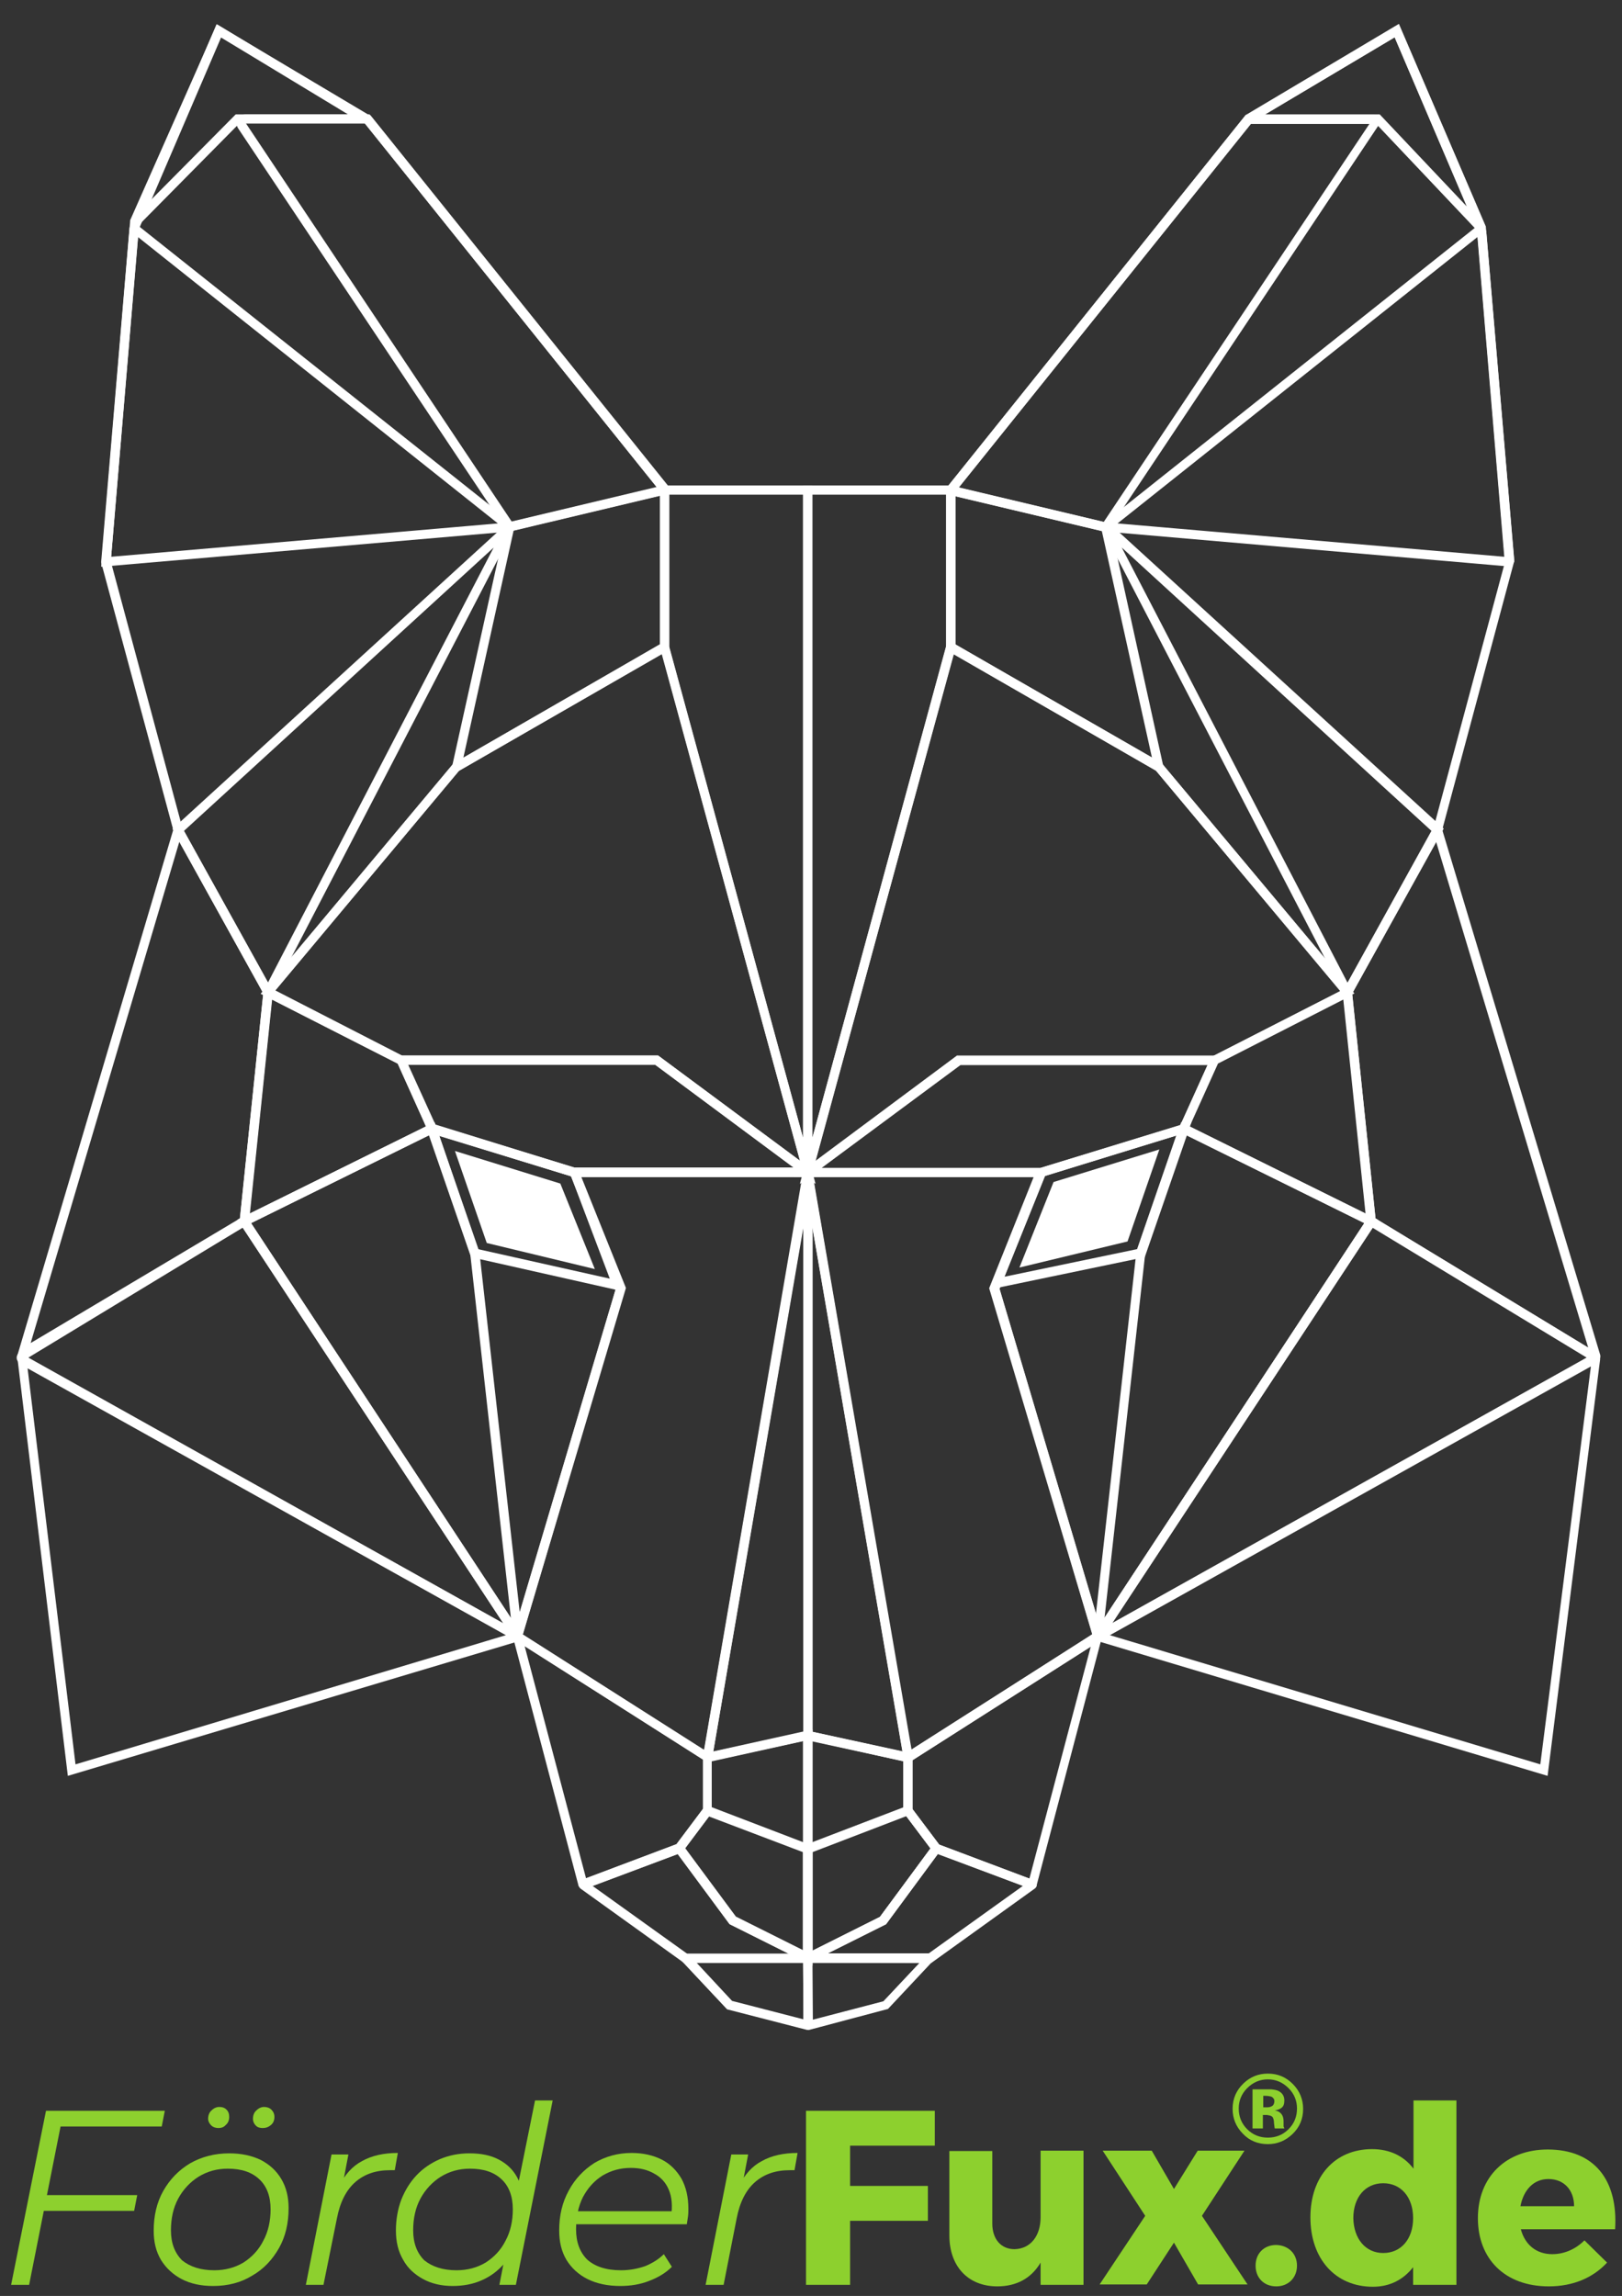<?xml version="1.0" encoding="utf-8"?>
<!-- Generator: Adobe Illustrator 26.5.3, SVG Export Plug-In . SVG Version: 6.00 Build 0)  -->
<svg version="1.1" id="Ebene_1" xmlns="http://www.w3.org/2000/svg" xmlns:xlink="http://www.w3.org/1999/xlink" x="0px" y="0px"
	 viewBox="0 0 423.2 598.9" style="enable-background:new 0 0 423.2 598.9;" xml:space="preserve">
<rect x="0" y="0" width="423.2" height="598.9" fill="#333333" stroke="none"/>
<style type="text/css">
	.st0{fill:#262A2E;}
	.st1{fill:#00C18D;}
	.st2{fill:#002F23;}
	.st3{fill:#616162;}
	.st4{fill:#BFBFBF;}
	.st5{fill:#25A699;}
	.st6{fill:#2E2D2C;}
	.st7{fill:#FFFFFF;}
	.st8{fill:#8DD02E;}
</style>
<g id="Gruppe_171381_00000026143755702683595990000010784271246293615504_" transform="translate(3 4.335)">
	<g id="Gruppe_171313_00000067237633842483875820000010901525838703607956_" transform="translate(0 0)">
		<g id="Gruppe_171311_00000035528381531181277310000008320282832695896503_" transform="translate(515.885)">
			<path class="st7" d="M-275.9,507.7h-32.2l-0.5-2.3l19.3-9.7l14.3-19.3l25.8,9.7c0.2,0.1,0.4,0.2,0.6,0.4c0.2,0.3,0.3,0.6,0.2,0.9
				c0,0.3-0.2,0.6-0.5,0.9L-275.9,507.7z M-303.1,505.3h26.4l24.7-17.7l-22.2-8.3l-13.5,18.3L-303.1,505.3z"/>
			<path class="st7" d="M-231.8,423.3c-0.1,0-0.3,0-0.4-0.1c-0.4-0.1-0.6-0.3-0.8-0.7c-0.2-0.4-0.2-1,0-1.4l0,0l71.5-108.5
				l59.5,36.1c0.6,0.4,0.8,1.2,0.4,1.8c-0.1,0.2-0.3,0.3-0.5,0.5l0,0l-129.1,72.2C-231.3,423.3-231.6,423.3-231.8,423.3z
				 M-160.8,315.9l-68,103.2l123.9-69.3L-160.8,315.9z M-103.2,350.7C-103.2,350.7-103.2,350.7-103.2,350.7L-103.2,350.7z"/>
			<path class="st7" d="M-115.1,458.9l-117.2-35.1c-0.4-0.1-0.7-0.4-0.9-0.7c-0.2-0.3-0.2-0.7-0.1-1c0.1-0.3,0.3-0.6,0.7-0.8
				l129.2-72.3c0.3-0.1,0.5-0.2,0.8-0.2c0.4,0,0.7,0.2,0.9,0.5c0.2,0.3,0.3,0.6,0.3,1L-115.1,458.9z M-229.3,422.2l112.3,33.7
				l13.2-103.8L-229.3,422.2z"/>
			<path class="st7" d="M-307.9,525.2l-1.3-0.8l-0.2-19.2l35.8,0l-13.6,14.5L-307.9,525.2z M-306.9,507.6l0.1,14.9l18.4-4.8l9.4-10
				L-306.9,507.6z"/>
			<path class="st7" d="M-167.1,256.6l-50.2-60l-54.7-31.5v-42.1l78.1-97.3l40-23.8l22.7,52.9l0,0.2l7.4,87.2l-0.1,0.2l-18.8,70.1
				l-0.1,0.1L-167.1,256.6z M-269.6,163.8l53.9,31l0.1,0.2l48.1,57.5l22.6-40.7l18.7-69.6l-7.3-86.6L-155,5.4l-37.3,22.2l-77.3,96.3
				V163.8z"/>
			<path class="st7" d="M-230.5,134.3c-0.1,0-0.2,0-0.4,0l-42.1-10l79.2-98.7h33.4c0.3,0,0.7,0.1,0.9,0.3c0.4,0.3,0.6,0.6,0.7,1.1
				c0.1,0.4,0,0.9-0.3,1.2l-70.4,105.5C-229.5,134-230,134.3-230.5,134.3z M-231.2,132.3C-231.2,132.3-231.2,132.3-231.2,132.3
				L-231.2,132.3z M-230.3,131.9L-230.3,131.9C-230.3,131.9-230.3,131.9-230.3,131.9z M-268.7,122.8l37.8,9l69.3-103.8h-30.9
				L-268.7,122.8z M-160.3,27.9C-160.3,27.9-160.3,27.9-160.3,27.9L-160.3,27.9z M-160.9,26.8C-160.9,26.8-160.9,26.8-160.9,26.8
				L-160.9,26.8z"/>
			<path class="st7" d="M-133.3,56l-26.6-28.1h-32.2c-0.5,0-1-0.3-1.3-0.7c-0.4-0.7-0.2-1.6,0.5-2L-153.9,2l22.6,52.7L-133.3,56z
				 M-159.4,25.5h0.5l22.7,24L-155,5.4l-33.8,20.1H-159.4z M-192.1,25.5C-192.1,25.5-192.1,25.5-192.1,25.5L-192.1,25.5
				C-192.1,25.5-192.1,25.5-192.1,25.5z"/>
			<path class="st7" d="M-214.8,198.1l-57.2-32.9v-40.9c0-0.1,0-0.3,0.1-0.4c0.1-0.5,0.4-0.8,0.8-1.1c0.4-0.2,0.9-0.3,1.3-0.2
				l39.6,9.4c0.5,0.1,1,0.6,1.1,1.1l0,0L-214.8,198.1z M-269.6,163.8l51.3,29.6l-13.1-59.2l-38.3-9.1V163.8z M-270.4,124.8
				C-270.4,124.8-270.4,124.8-270.4,124.8L-270.4,124.8z"/>
			<path class="st7" d="M-232.4,423.4c-0.3,0-0.5-0.1-0.7-0.2c-0.3-0.2-0.5-0.4-0.6-0.7l0,0l-26.9-90.8l12.4-31.1l38.3-11.7l0.4,0.2
				l50.1,24.8l-0.7,1.1l-71.1,107.9C-231.5,423.2-231.9,423.4-232.4,423.4z M-233.2,421.5C-233.2,421.5-233.2,421.5-233.2,421.5
				L-233.2,421.5z M-258.1,331.8l26.1,87.9l69.1-105l-47.3-23.4l-36.3,11.1L-258.1,331.8z"/>
			<path class="st7" d="M-310.2,304.5l38.6-141.9l55.8,32.1l50.3,60.1l-36.3,18.5h-66.6L-310.2,304.5z M-270.1,166.3l-36,132.3
				l37-27.5h66.8l33.1-16.9l-48.1-57.5L-270.1,166.3z"/>
			<path class="st7" d="M-307,301.6l-2.3-0.3v-179h39.7v42.3l0,0.2L-307,301.6z M-306.9,124.7v167.7l34.9-128.1v-39.6H-306.9z"/>
			<path class="st7" d="M-247.1,302.7h-64.7l42.6-31.7l68.9,0l-9,20L-247.1,302.7z M-304.5,300.3h57.1l36.5-11.2l7.1-15.6l-64.5,0
				L-304.5,300.3z"/>
			<path class="st7" d="M-260.6,332l12.7-31.5l39.9-12.2l-12.2,35.3L-260.6,332z M-246.2,302.4l-10.6,26.3l34.6-7.2l10.2-29.6
				L-246.2,302.4z"/>
			<path class="st7" d="M-159.7,316.3l-51.9-25.6l8.7-19.3l36.6-18.7L-159.7,316.3z M-208.5,289.5l45.9,22.7l-5.8-55.8l-32.7,16.7
				L-208.5,289.5z"/>
			<path class="st7" d="M-232.1,423.1c-0.1,0-0.1,0-0.2,0c-0.4-0.1-0.7-0.2-0.9-0.5c-0.2-0.3-0.3-0.6-0.3-1l11.1-99.3l11.7-33.9
				l51.3,25.4l-0.7,1.1L-231,422.5C-231.2,422.9-231.7,423.1-232.1,423.1z M-232.3,421.7L-232.3,421.7L-232.3,421.7z M-233,421.2
				C-233,421.2-233,421.2-233,421.2L-233,421.2z M-220.1,322.8l-10.6,94.9l67.8-103l-46.5-23L-220.1,322.8z"/>
			<path class="st7" d="M-102.7,350.8c-0.2,0-0.5-0.1-0.7-0.2l-58.8-35.7l-6.3-60.7l0.2-0.3l24.8-44.8l42.1,139.9
				c0.1,0.3,0.1,0.7-0.1,1.1C-101.8,350.5-102.3,350.8-102.7,350.8z M-103.7,349.7C-103.7,349.7-103.7,349.7-103.7,349.7
				L-103.7,349.7z M-160,313.5l55.5,33.7l-39.7-132l-21.9,39.6L-160,313.5z"/>
			<path class="st7" d="M-249.6,488.4c-0.2,0-0.3,0-0.5-0.1l-25.3-9.5l-7.8-10.4v-14.2c0-0.5,0.3-1,0.7-1.2l49-31.3
				c0.3-0.2,0.7-0.3,1.1-0.2c0.3,0.1,0.6,0.3,0.8,0.6c0.2,0.3,0.2,0.7,0.1,1.1l-16.9,64.2l0,0.1C-248.5,488.1-249,488.4-249.6,488.4
				z M-273.9,476.8l23.6,8.9l16-60.5l-46.5,29.6v12.8L-273.9,476.8z M-232.2,423.8L-232.2,423.8
				C-232.2,423.8-232.2,423.8-232.2,423.8z M-233.7,422.7C-233.7,422.7-233.7,422.7-233.7,422.7L-233.7,422.7z"/>
			<path class="st7" d="M-125.4,143.4c0,0-0.1,0-0.1,0l-104.1-9c-0.4,0-0.8-0.2-1.1-0.6c-0.5-0.7-0.4-1.6,0.3-2.1l96.7-76.9
				c0.2-0.2,0.5-0.3,0.8-0.3c0.4,0,0.8,0.1,1.2,0.4c0.3,0.3,0.5,0.7,0.6,1.1l7.3,85.8c0,0.1,0,0.2,0,0.2
				C-124,142.7-124.6,143.4-125.4,143.4z M-227.3,132.2l100.9,8.7l-7-83.4L-227.3,132.2z M-229,133.5L-229,133.5
				C-229,133.5-229,133.5-229,133.5z"/>
			<path class="st7" d="M-167.3,257l-63.2-121.8c-0.3-0.6-0.2-1.2,0.2-1.7c0.6-0.6,1.5-0.7,2.2-0.1l85.9,78.4L-167.3,257z
				 M-226.2,138.5l58.9,113.5l21.9-39.6L-226.2,138.5z"/>
			<path class="st7" d="M-282.3,455.2c-0.1,0-0.2,0-0.3,0l-26.7-5.8V301.9l2.4-0.2l26.1,151.8c0,0.2,0,0.4,0,0.5
				C-281,454.7-281.7,455.2-282.3,455.2z M-283.2,453.9C-283.2,453.9-283.2,453.9-283.2,453.9L-283.2,453.9z M-306.9,447.4l23.5,5.1
				l-23.5-136.7V447.4z"/>
			<path class="st7" d="M-309.3,508.4v-61.5l27.4,6c0.7,0.2,1.1,0.7,1.1,1.4v13.3l7.7,10.2l-14.6,19.8L-309.3,508.4z M-306.9,449.8
				v54.7l17.6-8.8l13.2-17.9l-7.1-9.4v-13.3L-306.9,449.8z M-282.5,455.2L-282.5,455.2L-282.5,455.2z"/>
			<path class="st7" d="M-309.3,508.3v-31.2l27.7-10.6l8.4,11.2l-14.6,19.8L-309.3,508.3z M-306.9,478.8v25.7l17.6-8.8l13.2-17.9
				l-6.3-8.4L-306.9,478.8z"/>
			<path class="st7" d="M-281.8,455.1c-0.7,0-1.3-0.5-1.4-1.2L-309.3,302v-1.6h63.8l-12.6,31.5l26.8,90.2c0.2,0.6-0.1,1.2-0.5,1.5
				l0,0l-49.1,31.3c-0.2,0.1-0.3,0.2-0.5,0.2C-281.6,455.1-281.7,455.1-281.8,455.1z M-282.3,452.8
				C-282.3,452.9-282.3,452.9-282.3,452.8L-282.3,452.8z M-306.8,302.7l25.6,149.4l47.3-30.1l-26.9-90.3l11.6-29H-306.8z"/>
			<g>
				<path id="Pfad_94390_00000164475743311405393440000001214147098066715835_" class="st7" d="M-252.9,326.3l28.2-6.8l8.3-24
					L-244,304L-252.9,326.3z"/>
			</g>
		</g>
		<g id="Gruppe_171312_00000062870728166708813160000011418404820438469301_">
			<path class="st7" d="M207.8,507.7h-32.3l-0.3-0.2l-26.6-19.1c-0.3-0.2-0.5-0.5-0.5-0.9c-0.1-0.3,0-0.7,0.2-1
				c0.2-0.2,0.4-0.4,0.6-0.5l25.8-9.7l14.3,19.3l19.4,9.7L207.8,507.7z M176.3,505.3h26.5l-15.4-7.7l-0.2-0.2l-13.4-18.1l-22.2,8.3
				L176.3,505.3z"/>
			<path class="st7" d="M131.4,423.3c-0.2,0-0.5-0.1-0.7-0.2L2.2,351.3c-0.3-0.1-0.5-0.3-0.6-0.6c-0.5-0.8-0.2-1.8,0.5-2.3
				l58.9-35.7l0.6,1l70.9,107.6c0.3,0.4,0.3,1,0,1.5C132.4,423.1,131.9,423.3,131.4,423.3z M131.9,421.1L131.9,421.1
				C131.9,421.1,131.9,421.1,131.9,421.1z M4.4,349.8l123.9,69.3l-68-103.2L4.4,349.8z"/>
			<path class="st7" d="M14.7,458.9l-13-107.7c-0.1-0.4,0.1-0.8,0.3-1.1c0.3-0.3,0.6-0.5,1-0.6c0.3,0,0.6,0,0.9,0.2l128.3,71.6
				c0.7,0.4,0.9,1.2,0.5,1.9c-0.2,0.3-0.5,0.6-0.8,0.7L14.7,458.9z M4.2,352.6l12.5,103.3L129,422.2L4.2,352.6z M131,423.3
				C131,423.3,131,423.3,131,423.3L131,423.3z M131.2,421.5C131.2,421.5,131.2,421.5,131.2,421.5L131.2,421.5z M4,350.9L4,350.9
				C4,350.9,4,350.9,4,350.9z"/>
			<path class="st7" d="M207.7,525.2l-21-5.4l-13.6-14.5l35.8,0l0,19.3L207.7,525.2z M207.8,523.8L207.8,523.8L207.8,523.8z
				 M188,517.6l18.6,4.8l0-14.8l-27.9,0L188,517.6z"/>
			<path class="st7" d="M66.7,256.6l-24.4-44l0-0.1l-18.9-70.1l0-0.2l7.4-87.2l0.1-0.2L53.5,2l40,23.8l0.1,0.2l77.9,97.1v42.1
				l-54.7,31.5L66.7,256.6z M44.6,211.7l22.6,40.7l48.2-57.6l0.2-0.1l53.7-30.9v-39.9L92,27.6L54.7,5.4L33.2,55.5l-7.3,86.6
				L44.6,211.7z"/>
			<path class="st7" d="M130.2,134.2c-0.5,0-1.1-0.3-1.4-0.7L59.1,29.1c-0.3-0.5-0.5-1.1-0.3-1.7c0.1-0.6,0.5-1.1,1-1.5
				c0.4-0.2,0.8-0.4,1.3-0.4l32.3,0l0.4,0.4l78.9,98.2l-42,10C130.4,134.2,130.3,134.2,130.2,134.2z M130.8,132.2L130.8,132.2
				C130.8,132.2,130.8,132.2,130.8,132.2z M61.2,27.9l69.3,103.8l37.8-9L92.2,27.9L61.2,27.9z"/>
			<path class="st7" d="M32.4,54.7C32.4,54.7,32.3,54.7,32.4,54.7c-0.4,0-0.7-0.1-1-0.4c-0.4-0.4-0.5-1-0.3-1.5L53.6,2L91,24.6
				c0.4,0.3,0.7,0.6,0.8,1.1c0.1,0.5,0,0.9-0.2,1.3c-0.3,0.5-0.9,0.8-1.5,0.8H59.5L33.3,54.3C33,54.5,32.7,54.7,32.4,54.7z
				 M54.6,5.4L35.6,48.6l22.9-23.1h29.3L54.6,5.4z"/>
			<path class="st7" d="M114.4,198.1l14.4-65c0.1-0.6,0.6-1.1,1.2-1.2l0,0l39.7-9.4c0.4-0.1,0.9,0,1.2,0.2c0.4,0.2,0.6,0.6,0.7,1
				c0,0.1,0,0.2,0,0.4v41.1L114.4,198.1z M131,134.1l-13.1,59.2l51.3-29.6V125L131,134.1z M131.1,133.6L131.1,133.6
				C131.1,133.6,131.1,133.6,131.1,133.6z"/>
			<path class="st7" d="M132,423.4c-0.5,0-0.9-0.2-1.2-0.6L59,313.8l50.5-25l38.3,11.7l12.5,31.1l-0.1,0.4l-26.9,90.4
				c-0.1,0.3-0.3,0.6-0.6,0.8C132.5,423.4,132.2,423.4,132,423.4z M132.1,422.1L132.1,422.1L132.1,422.1z M132.8,421.5L132.8,421.5
				C132.8,421.5,132.8,421.5,132.8,421.5z M62.5,314.7l69.1,105l26.1-87.9L146,302.5l-36.3-11.1L62.5,314.7z"/>
			<path class="st7" d="M209.8,304.5l-41.9-31.1h-66.6L65,254.9l50.3-60.1l0.2-0.1l55.6-32L209.8,304.5z M101.9,271h66.8l0.3,0.2
				l36.7,27.2l-36-132.3l-52.8,30.4l-48.1,57.5L101.9,271z"/>
			<path class="st7" d="M206.6,301.6l-37.4-137v-42.3h39.7v179L206.6,301.6z M171.6,164.3l34.9,128.1V124.7h-34.9V164.3z"/>
			<path class="st7" d="M211.4,302.7h-64.7L108.8,291l-9-20h68.9L211.4,302.7z M147.1,300.3h57.1l-36.2-26.9h-64.5l7.1,15.6
				L147.1,300.3z"/>
			<path class="st7" d="M159.9,332.6l-40-9l-12.2-35.3l40,12.3L159.9,332.6z M121.7,321.5l34.4,7.7L146,302.5l-34.4-10.6
				L121.7,321.5z"/>
			<path class="st7" d="M59.3,316.3l6.6-63.6l36.6,18.7l8.7,19.3L59.3,316.3z M68,256.4l-5.8,55.8l46-22.7l-7.4-16.4L68,256.4z"/>
			<path class="st7" d="M131.7,423.1c-0.5,0-0.9-0.2-1.1-0.6L59,313.8l51.4-25.4l11.7,33.9l0,0.1l11.1,99.2c0.1,0.8-0.5,1.4-1.2,1.5
				C131.8,423.1,131.8,423.1,131.7,423.1z M130.7,421.8C130.7,421.8,130.7,421.8,130.7,421.8L130.7,421.8z M62.5,314.7l67.8,103
				l-10.6-94.9L109,291.7L62.5,314.7z"/>
			<path class="st7" d="M2.9,350l-1.3-1l41.5-139.9l25,45.2l0,0.4l-6.3,60.3L2.9,350z M43.8,215.2L5,346l54.6-32.5l6.1-58.8
				L43.8,215.2z"/>
			<path class="st7" d="M149.2,488.4c-0.6,0-1.1-0.4-1.3-0.9l0-0.1L131,423.3c-0.1-0.3,0-0.7,0.1-1c0.2-0.3,0.5-0.6,0.8-0.7
				c0.4-0.1,0.8,0,1.1,0.2l49.7,31.7v15l-7.8,10.4l-25.3,9.5C149.6,488.4,149.4,488.4,149.2,488.4z M133.9,425.1l16,60.5l23.6-8.9
				l6.9-9.2v-12.9L133.9,425.1z M131.8,423.8C131.8,423.8,131.8,423.8,131.8,423.8L131.8,423.8z M133.3,422.6L133.3,422.6
				C133.3,422.7,133.3,422.7,133.3,422.6z"/>
			<path class="st7" d="M23.4,143.5L31,52.9l98.9,78.6c0.3,0.3,0.6,0.7,0.6,1.1c0,0.4-0.1,0.9-0.4,1.2c-0.3,0.3-0.7,0.5-1.1,0.6
				L23.4,143.5z M33,57.5L26,140.9l100.9-8.7L33,57.5z"/>
			<path class="st7" d="M67,257l-25-45.1l85.4-78c0.7-0.6,1.7-0.6,2.3,0.1c0.5,0.5,0.6,1.2,0.2,1.8L67,257z M45,212.4L66.9,252
				l58.9-113.5L45,212.4z"/>
			<path class="st7" d="M181.9,455.2c-0.3,0-0.5-0.1-0.8-0.2c-0.3-0.2-0.5-0.5-0.6-0.9c0-0.2,0-0.3,0-0.5l26.1-151.9l2.4,0.2v147.4
				l-26.7,5.9C182.1,455.2,182,455.2,181.9,455.2z M206.6,315.9l-23.5,136.7l23.5-5.1V315.9z"/>
			<path class="st7" d="M209,508.4l-21.6-10.8l-14.6-19.8l7.7-10.2v-14.5l28.5-6.3V508.4z M188.9,495.7l17.6,8.8v-54.7l-23.8,5.2
				v13.3l-7.1,9.4L188.9,495.7z M181.6,468L181.6,468L181.6,468z"/>
			<path class="st7" d="M209,508.3l-21.6-10.8l-14.6-19.8l8.4-11.2l27.7,10.6V508.3z M188.9,495.7l17.6,8.8v-25.7l-24.5-9.3
				l-6.3,8.4L188.9,495.7z"/>
			<path class="st7" d="M182.5,456l-51-32.5c-0.5-0.4-0.8-1-0.6-1.6l26.8-90.2l-12.6-31.5l63.8,0l0,1.7L182.5,456z M133.4,422
				l47.3,30.1l25.6-149.4l-57.8,0l11.6,29l-0.1,0.4L133.4,422z M133.2,422.7L133.2,422.7C133.2,422.7,133.2,422.7,133.2,422.7z"/>
			<g>
				<path id="Pfad_94417_00000052061906611899624610000001073051384546583201_" class="st7" d="M152.2,326.7l-28.2-6.8l-8.3-24
					l27.5,8.5L152.2,326.7z"/>
			</g>
		</g>
	</g>
</g>
<g>
	<g>
		<path class="st8" d="M7.6,596H2.9l9.1-45.4H43l-0.8,4.1H15.8L7.6,596z M11.8,572.6h24l-0.8,4.1h-24L11.8,572.6z"/>
		<path class="st8" d="M55.6,596.3c-3.2,0-5.9-0.6-8.2-1.8c-2.3-1.2-4.1-2.9-5.4-5c-1.3-2.2-1.9-4.7-1.9-7.6c0-3.9,0.8-7.4,2.5-10.4
			c1.7-3,4-5.4,7-7.2c3-1.7,6.4-2.6,10.2-2.6c3.2,0,5.9,0.6,8.2,1.7c2.3,1.2,4.1,2.8,5.4,5c1.3,2.2,1.9,4.7,1.9,7.6
			c0,3.9-0.8,7.4-2.5,10.4c-1.7,3-4,5.5-7,7.2C62.9,595.4,59.5,596.3,55.6,596.3z M55.9,592.2c2.9,0,5.4-0.7,7.6-2
			c2.2-1.4,4-3.3,5.2-5.7c1.3-2.4,1.9-5.2,1.9-8.2c0-3.4-1-6-2.9-7.8c-2-1.9-4.7-2.8-8.3-2.8c-2.8,0-5.3,0.7-7.6,2.1
			c-2.2,1.4-4,3.3-5.3,5.7c-1.3,2.4-1.9,5.2-1.9,8.3c0,3.3,1,5.9,2.9,7.8C49.6,591.3,52.4,592.2,55.9,592.2z M57,555.1
			c-0.7,0-1.4-0.2-1.9-0.7c-0.5-0.5-0.8-1.1-0.8-1.7c0-0.9,0.3-1.7,0.9-2.2c0.6-0.6,1.3-0.9,2-0.9c0.8,0,1.4,0.2,1.9,0.7
			c0.5,0.5,0.7,1.1,0.7,1.9c0,0.9-0.3,1.6-0.9,2.1C58.4,554.9,57.7,555.1,57,555.1z M68.5,555.1c-0.7,0-1.4-0.2-1.8-0.7
			c-0.5-0.5-0.7-1.1-0.7-1.7c0-0.9,0.3-1.7,0.9-2.2c0.6-0.6,1.3-0.9,2-0.9c0.7,0,1.4,0.2,1.9,0.7c0.5,0.5,0.8,1.1,0.8,1.9
			c0,0.9-0.3,1.6-0.9,2.1C70,554.9,69.3,555.1,68.5,555.1z"/>
		<path class="st8" d="M79.8,596l6.7-34h4.4L89,572l-0.5-1.8c1.5-3,3.5-5.2,6-6.5c2.5-1.4,5.6-2.1,9.3-2.1l-0.8,4.5
			c-0.2,0-0.4,0-0.6,0c-0.2,0-0.4,0-0.7,0c-3.6,0-6.6,1-9,3.1c-2.4,2.1-4,5.3-4.8,9.5L84.4,596H79.8z"/>
		<path class="st8" d="M118.1,596.3c-2.9,0-5.5-0.6-7.7-1.8c-2.2-1.2-4-2.8-5.2-5c-1.3-2.2-1.9-4.7-1.9-7.7c0-2.9,0.5-5.6,1.4-8
			c1-2.5,2.3-4.6,4-6.4c1.7-1.8,3.8-3.2,6.1-4.2c2.4-1,4.9-1.5,7.7-1.5c3,0,5.5,0.5,7.6,1.6c2.1,1.1,3.7,2.6,4.8,4.6
			c1.1,2,1.7,4.4,1.7,7.3c0,3.1-0.4,5.9-1.3,8.5c-0.8,2.6-2.1,4.8-3.7,6.7c-1.6,1.9-3.6,3.4-5.9,4.4
			C123.5,595.8,120.9,596.3,118.1,596.3z M119.1,592.2c2.9,0,5.4-0.7,7.6-2c2.2-1.4,4-3.3,5.2-5.7c1.3-2.4,1.9-5.2,1.9-8.2
			c0-3.4-1-6-2.9-7.8c-2-1.9-4.7-2.8-8.3-2.8c-2.8,0-5.3,0.7-7.6,2.1c-2.2,1.4-4,3.3-5.3,5.7c-1.3,2.4-1.9,5.2-1.9,8.3
			c0,3.3,1,5.9,2.9,7.8C112.8,591.3,115.6,592.2,119.1,592.2z M130.3,596l1.9-9.8l1.9-6.9l0.6-7.1l4.9-24.3h4.6l-9.6,48.1H130.3z"/>
		<path class="st8" d="M161.8,596.3c-3.2,0-6.1-0.6-8.5-1.8c-2.4-1.2-4.2-2.9-5.5-5c-1.3-2.2-1.9-4.7-1.9-7.7
			c0-3.9,0.8-7.3,2.5-10.4c1.6-3,3.9-5.4,6.7-7.2c2.9-1.7,6.1-2.6,9.7-2.6c3,0,5.6,0.6,7.8,1.7c2.2,1.1,3.9,2.8,5.2,5
			c1.2,2.2,1.8,4.8,1.8,7.8c0,0.7,0,1.4-0.1,2.1c-0.1,0.7-0.2,1.4-0.3,2h-29.9l0.6-3.4H177l-1.9,1.3c0.4-2.7,0.2-5-0.6-6.9
			c-0.8-1.9-2.1-3.3-3.8-4.2c-1.7-1-3.7-1.5-6.1-1.5c-2.8,0-5.2,0.7-7.4,2c-2.2,1.4-3.8,3.2-5.1,5.6c-1.2,2.4-1.8,5.2-1.8,8.4
			c0,3.4,1,6,2.9,7.9c2,1.8,4.9,2.8,8.8,2.8c2.3,0,4.4-0.4,6.4-1.1c1.9-0.8,3.5-1.8,4.8-3.1l2.1,3.3c-1.6,1.6-3.6,2.8-6,3.7
			C167,595.9,164.5,596.3,161.8,596.3z"/>
		<path class="st8" d="M184.1,596l6.7-34h4.4l-1.9,10l-0.5-1.8c1.5-3,3.5-5.2,6-6.5c2.5-1.4,5.6-2.1,9.3-2.1l-0.8,4.5
			c-0.2,0-0.4,0-0.6,0c-0.2,0-0.4,0-0.7,0c-3.6,0-6.6,1-9,3.1c-2.4,2.1-4,5.3-4.8,9.5l-3.4,17.3H184.1z"/>
		<path class="st8" d="M221.8,559.7v10.5h20.3v9.1h-20.3V596h-11.5v-45.4h33.6v9.1H221.8z"/>
		<path class="st8" d="M282.7,596h-11.2v-5.8c-2.4,4.1-6.3,6.2-11.3,6.2c-7.6,0-12.5-5.2-12.5-13.3v-22h11.2v18.9
			c0,4.1,2.3,6.7,5.8,6.7c4.3-0.1,6.8-3.6,6.8-8.3V561h11.2V596z"/>
		<path class="st8" d="M312.5,561h12.2l-11.1,17l11.9,17.9h-12.9l-6.3-10.9l-7.1,10.9h-12.3l11.9-17.9l-11.1-17h12.8l5.8,10
			L312.5,561z"/>
		<path class="st8" d="M338.4,591c0,3.2-2.3,5.4-5.4,5.4c-3.2,0-5.4-2.2-5.4-5.4c0-3.2,2.2-5.4,5.4-5.4
			C336.2,585.7,338.4,587.9,338.4,591z"/>
		<path class="st8" d="M379.9,596h-11.2v-4.6c-2.5,3.2-6,5.1-10.5,5.1c-9.8,0-16.3-7.3-16.3-18.1c0-10.7,6.4-17.8,16.1-17.8
			c4.6,0,8.3,1.8,10.8,5.1v-17.8h11.2V596z M368.7,578.6c0-5.4-3.1-9.1-7.8-9.1c-4.7,0-7.8,3.7-7.8,9.1c0.1,5.4,3.2,9.1,7.8,9.1
			C365.6,587.7,368.7,584,368.7,578.6z"/>
		<path class="st8" d="M421.4,581.5h-24.6c1.1,4.1,4.1,6.5,8.2,6.5c3,0,6-1.2,8.4-3.6l5.9,5.8c-3.6,3.9-8.8,6.2-15.2,6.2
			c-11.4,0-18.5-7.1-18.5-17.8c0-10.8,7.4-17.9,18.2-17.9C416.1,560.7,422.2,568.8,421.4,581.5z M410.7,575.5c0-4.3-2.7-7.1-6.7-7.1
			c-3.9,0-6.5,2.9-7.3,7.1H410.7z"/>
	</g>
	<g>
		<g>
			<path class="st8" d="M337.3,543.6c1.8,1.8,2.7,4,2.7,6.5c0,2.6-0.9,4.8-2.8,6.6c-1.8,1.7-3.9,2.6-6.4,2.6c-2.6,0-4.8-0.9-6.5-2.7
				c-1.8-1.8-2.7-4-2.7-6.5c0-2.7,1-4.9,2.9-6.7c1.8-1.7,3.9-2.5,6.3-2.5C333.4,540.9,335.5,541.8,337.3,543.6z M330.8,542.4
				c-2.1,0-3.9,0.8-5.4,2.3c-1.5,1.5-2.2,3.3-2.2,5.3c0,2.1,0.7,3.9,2.2,5.4c1.5,1.5,3.3,2.2,5.4,2.2c2.1,0,3.9-0.7,5.4-2.2
				c1.5-1.5,2.2-3.3,2.2-5.4c0-2-0.7-3.8-2.2-5.3C334.7,543.2,332.9,542.4,330.8,542.4z M329.5,551.6v3.6h-2.7V545
				c0.6,0,1.6,0,2.8,0s2,0,2.1,0c0.8,0.1,1.5,0.2,2,0.5c0.9,0.5,1.4,1.3,1.4,2.4c0,0.9-0.2,1.5-0.7,1.9c-0.5,0.4-1.1,0.6-1.8,0.7
				c0.6,0.1,1.1,0.3,1.4,0.6c0.6,0.5,0.9,1.2,0.9,2.3v0.9c0,0.1,0,0.2,0,0.3c0,0.1,0,0.2,0.1,0.3l0.1,0.3h-2.5
				c-0.1-0.3-0.1-0.8-0.2-1.4c0-0.6-0.1-1-0.2-1.2c-0.1-0.4-0.4-0.6-0.7-0.7c-0.2-0.1-0.5-0.1-0.9-0.2l-0.6,0H329.5z M330.5,549.7
				c0.6,0,1.1-0.1,1.5-0.4c0.3-0.2,0.5-0.7,0.5-1.2c0-0.6-0.3-0.9-0.8-1.2c-0.4-0.1-0.9-0.2-1.5-0.2h-0.6v3H330.5z"/>
		</g>
	</g>
</g>
</svg>

